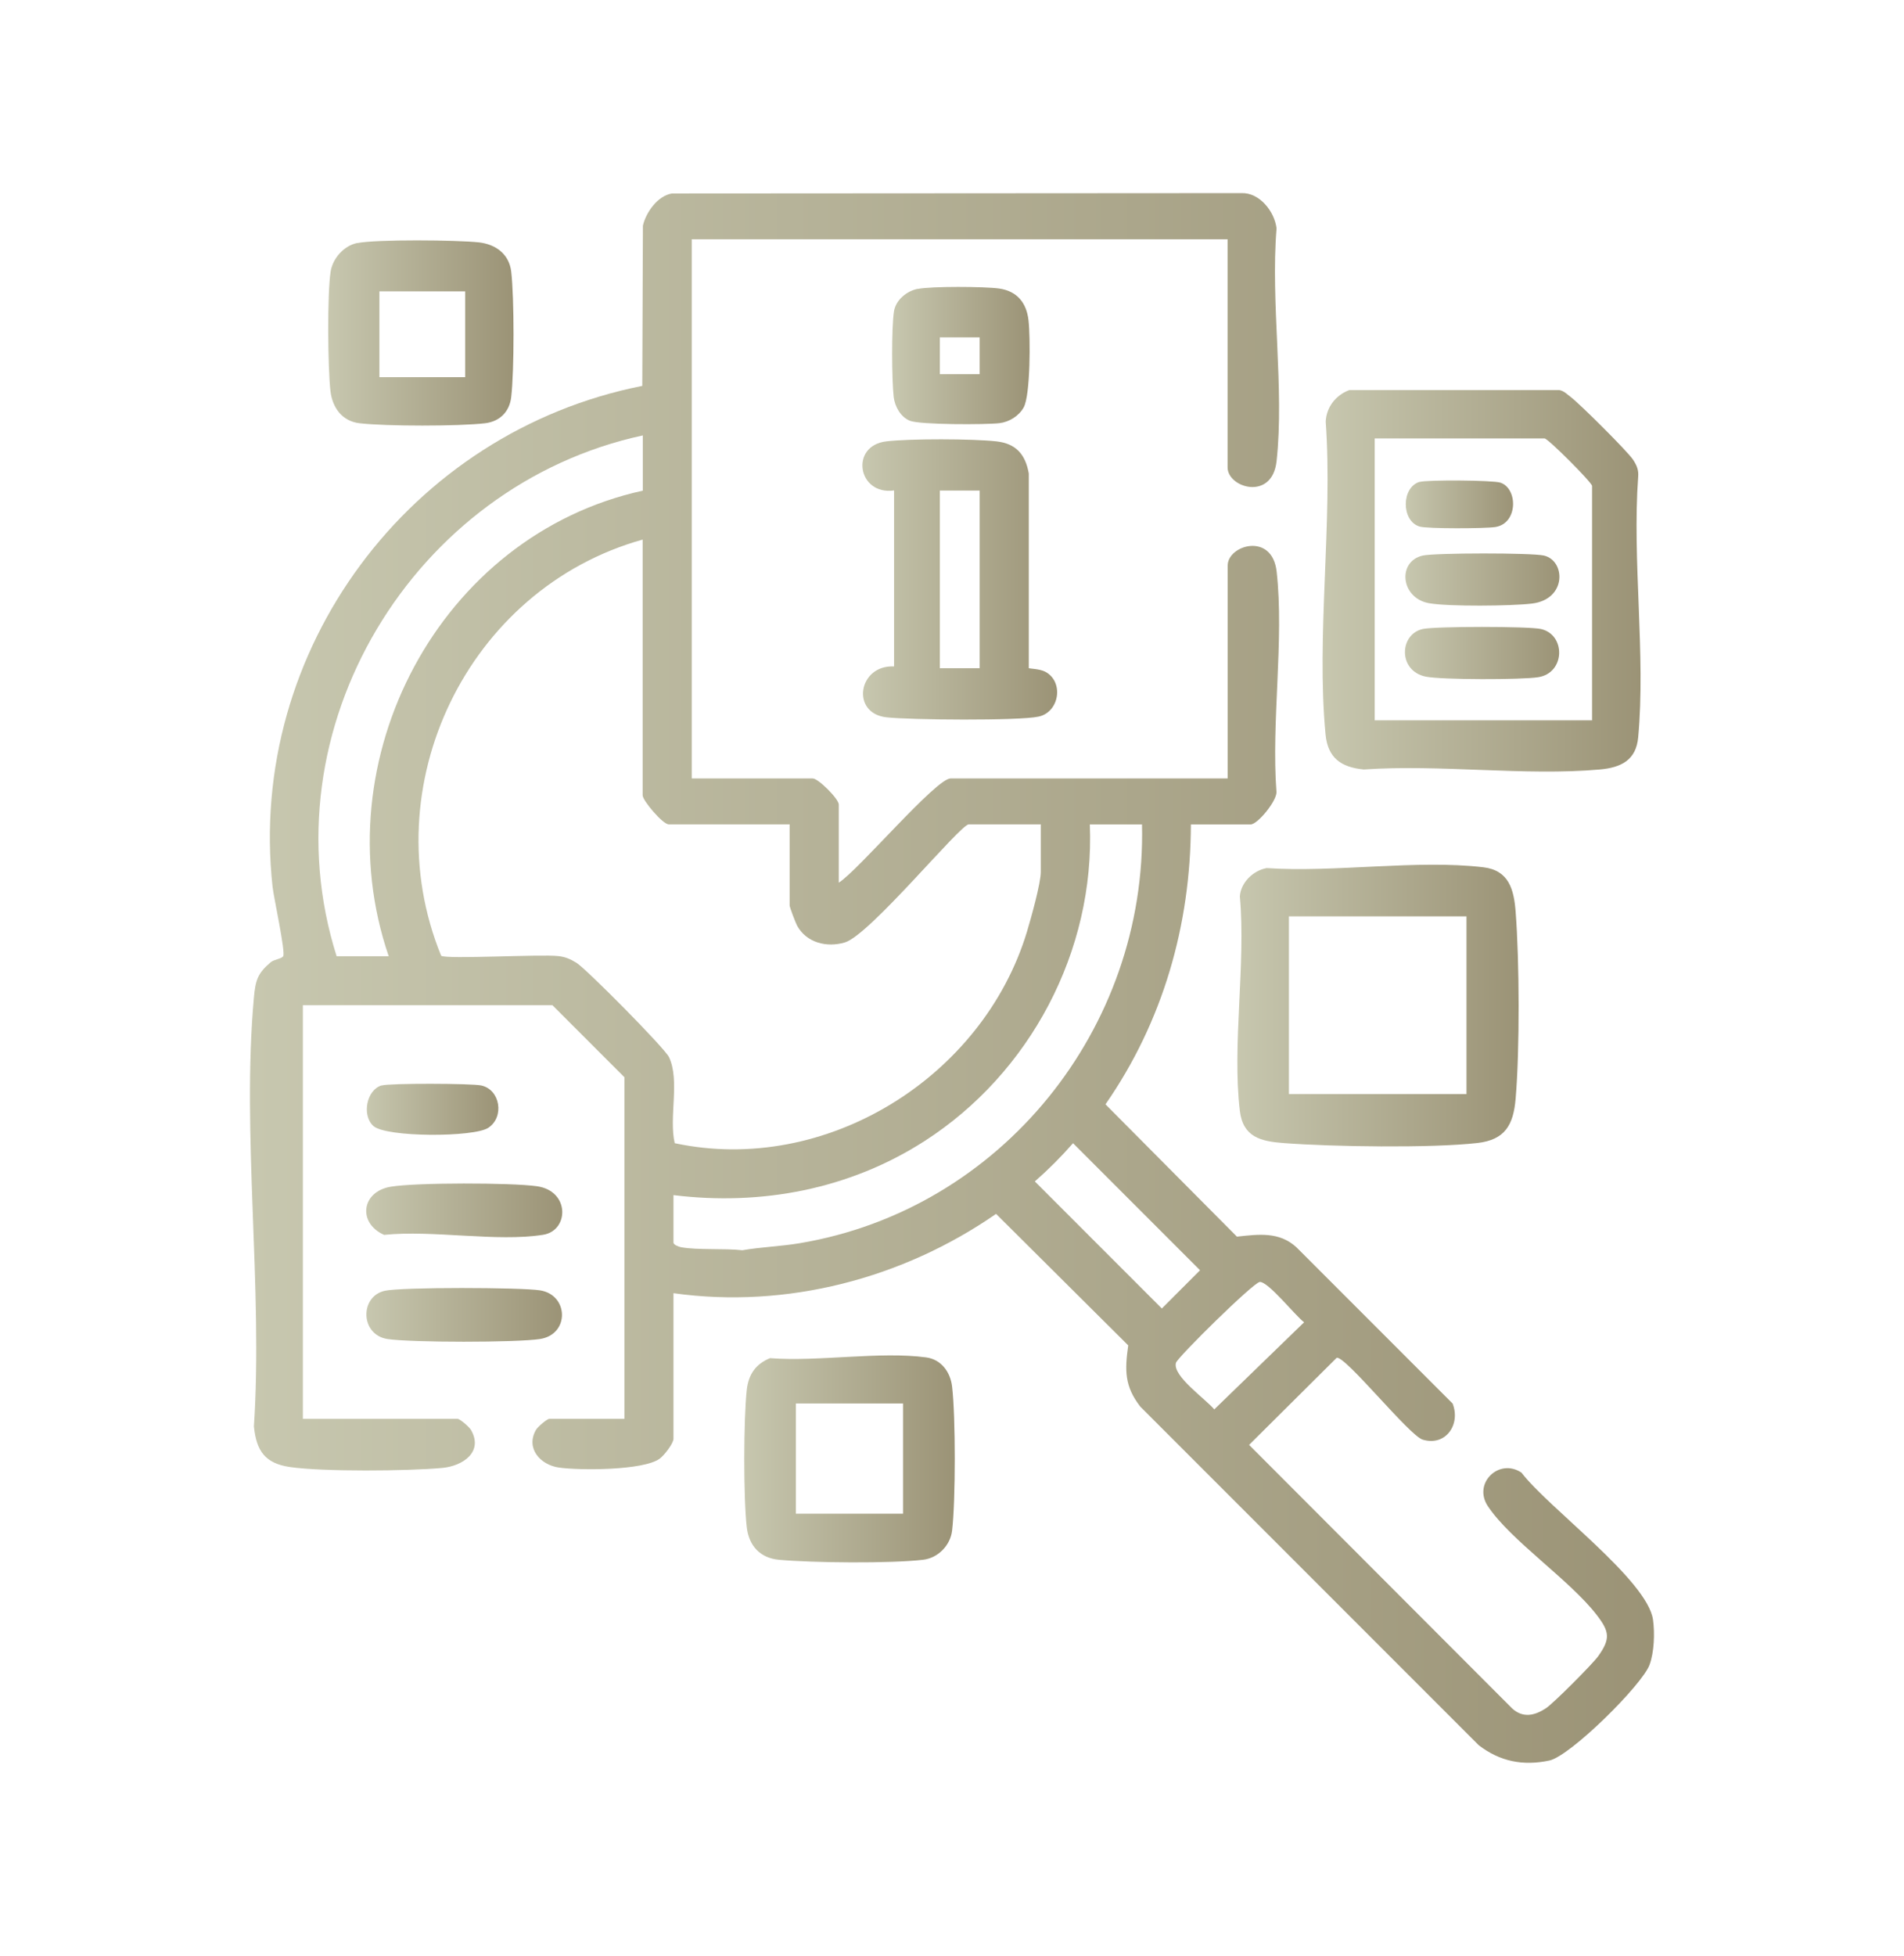 <?xml version="1.0" encoding="UTF-8"?>
<svg id="Capa_1" xmlns="http://www.w3.org/2000/svg" xmlns:xlink="http://www.w3.org/1999/xlink" version="1.1" viewBox="0 0 214.24 219.99">
  <!-- Generator: Adobe Illustrator 29.0.1, SVG Export Plug-In . SVG Version: 2.1.0 Build 192)  -->
  <defs>
    <style>
      .st0 {
        fill: url(#Degradado_sin_nombre_310);
      }

      .st1 {
        fill: url(#Degradado_sin_nombre_312);
      }

      .st2 {
        fill: url(#Degradado_sin_nombre_311);
      }

      .st3 {
        fill: url(#Degradado_sin_nombre_3);
      }

      .st4 {
        fill: url(#Degradado_sin_nombre_37);
      }

      .st5 {
        fill: url(#Degradado_sin_nombre_35);
      }

      .st6 {
        fill: url(#Degradado_sin_nombre_34);
      }

      .st7 {
        fill: url(#Degradado_sin_nombre_36);
      }

      .st8 {
        fill: url(#Degradado_sin_nombre_38);
      }

      .st9 {
        fill: url(#Degradado_sin_nombre_33);
      }

      .st10 {
        fill: url(#Degradado_sin_nombre_32);
      }

      .st11 {
        fill: url(#Degradado_sin_nombre_31);
      }

      .st12 {
        fill: url(#Degradado_sin_nombre_39);
      }
    </style>
    <linearGradient id="Degradado_sin_nombre_3" data-name="Degradado sin nombre 3" x1="28.13" y1="109.99" x2="186.11" y2="109.99" gradientUnits="userSpaceOnUse">
      <stop offset="0" stop-color="#c7c7af"/>
      <stop offset="1" stop-color="#9b9376"/>
    </linearGradient>
    <linearGradient id="Degradado_sin_nombre_31" data-name="Degradado sin nombre 3" x1="148.81" y1="65.32" x2="184.59" y2="65.32" xlink:href="#Degradado_sin_nombre_3"/>
    <linearGradient id="Degradado_sin_nombre_32" data-name="Degradado sin nombre 3" x1="139.23" y1="113.1" x2="170.88" y2="113.1" xlink:href="#Degradado_sin_nombre_3"/>
    <linearGradient id="Degradado_sin_nombre_33" data-name="Degradado sin nombre 3" x1="97.03" y1="65.17" x2="118.94" y2="65.17" xlink:href="#Degradado_sin_nombre_3"/>
    <linearGradient id="Degradado_sin_nombre_34" data-name="Degradado sin nombre 3" x1="83.75" y1="164.08" x2="107.43" y2="164.08" xlink:href="#Degradado_sin_nombre_3"/>
    <linearGradient id="Degradado_sin_nombre_35" data-name="Degradado sin nombre 3" x1="36.94" y1="37.44" x2="57.78" y2="37.44" xlink:href="#Degradado_sin_nombre_3"/>
    <linearGradient id="Degradado_sin_nombre_36" data-name="Degradado sin nombre 3" x1="100.4" y1="39.99" x2="115.87" y2="39.99" xlink:href="#Degradado_sin_nombre_3"/>
    <linearGradient id="Degradado_sin_nombre_37" data-name="Degradado sin nombre 3" x1="41.23" y1="147.88" x2="63.23" y2="147.88" xlink:href="#Degradado_sin_nombre_3"/>
    <linearGradient id="Degradado_sin_nombre_38" data-name="Degradado sin nombre 3" x1="41.21" y1="136.13" x2="63.26" y2="136.13" xlink:href="#Degradado_sin_nombre_3"/>
    <linearGradient id="Degradado_sin_nombre_39" data-name="Degradado sin nombre 3" x1="41.27" y1="124.76" x2="56.08" y2="124.76" xlink:href="#Degradado_sin_nombre_3"/>
    <linearGradient id="Degradado_sin_nombre_310" data-name="Degradado sin nombre 3" x1="158.09" y1="73.45" x2="175.44" y2="73.45" xlink:href="#Degradado_sin_nombre_3"/>
    <linearGradient id="Degradado_sin_nombre_311" data-name="Degradado sin nombre 3" x1="158.13" y1="65.17" x2="175.47" y2="65.17" xlink:href="#Degradado_sin_nombre_3"/>
    <linearGradient id="Degradado_sin_nombre_312" data-name="Degradado sin nombre 3" x1="158.18" y1="56.73" x2="170.26" y2="56.73" xlink:href="#Degradado_sin_nombre_3"/>
  </defs>
  <g id="WW9IrH.tif">
    <g>
      <path class="st3" d="M138.14,26.91h-60.3v60.64h13.61c.63,0,2.93,2.3,2.93,2.93v8.79c2.17-1.35,10.93-11.72,12.58-11.72h31.18v-23.95c0-2.29,5.01-3.8,5.51.69.86,7.69-.62,16.93-.02,24.79.03,1.01-2.12,3.64-2.91,3.64h-6.72c-.03,11.34-3.15,22.18-9.61,31.48l14.79,14.88c2.42-.26,4.76-.59,6.7,1.2l17.57,17.57c.93,2.37-.79,4.84-3.37,4.06-1.51-.46-8.65-9.39-9.67-9.21l-9.86,9.8,29.61,29.65c1.22,1.1,2.52.8,3.79-.03.84-.55,5.24-4.97,5.87-5.84,1.41-1.97,1.29-2.78-.16-4.66-3.07-3.97-9.65-8.34-12.24-12.22-1.73-2.59,1.26-5.46,3.78-3.78,2.98,3.93,14.18,12.09,14.8,16.55.21,1.51.13,3.64-.39,5.06-.82,2.25-8.91,10.27-11.28,10.77-2.98.63-5.57.1-7.95-1.73l-38.07-38.07c-1.78-2.3-1.76-4.08-1.36-6.89l-14.87-14.79c-10.51,7.28-23.56,10.7-36.3,8.92v16.37c0,.53-1.05,1.88-1.55,2.24-1.83,1.34-9.01,1.33-11.34,1-2.1-.3-3.77-2.18-2.58-4.24.2-.34,1.24-1.24,1.51-1.24h8.44v-38.42l-8.1-8.1h-28.08v46.52h17.4c.27,0,1.31.9,1.51,1.24,1.44,2.49-.93,4.07-3.22,4.28-3.84.36-13.46.44-17.15-.1-2.8-.41-3.77-1.81-4.05-4.57,1.03-15.55-1.39-32.89,0-48.23.17-1.92.42-2.74,1.89-3.97.38-.32,1.19-.37,1.4-.67.3-.42-1.05-6.56-1.19-7.81-2.92-26.67,15.48-51.17,41.6-56.34l.07-18.02c.35-1.52,1.68-3.37,3.27-3.62l64.08-.04c2.03-.08,3.73,2.07,3.95,3.97-.69,8.32.9,18.05,0,26.19-.5,4.49-5.51,2.98-5.51.69v-25.67ZM72.33,55.17v-6.2c-25.83,5.57-42.54,33.05-34.45,58.58h5.86c-7.57-22.09,5.71-47.36,28.6-52.37ZM72.33,60.68c-19.74,5.5-30.47,27.77-22.69,46.81.66.42,11.19-.2,13.22.04.8.1,1.33.34,2,.75,1.12.69,9.92,9.58,10.41,10.6,1.26,2.61-.03,6.8.65,9.69,16.97,3.62,34.67-7.37,39.64-23.8.44-1.47,1.55-5.4,1.55-6.72v-5.34h-8.1c-.96,0-11.13,12.44-13.94,13.28-2.05.61-4.34.03-5.38-1.89-.17-.31-.84-2.08-.84-2.26v-9.13h-13.61c-.66,0-2.93-2.67-2.93-3.27v-28.77ZM128.49,92.72h-5.86c.58,14.24-6.73,28-18.63,35.63-8.4,5.39-18.32,7.28-28.22,6.06v5.34c0,.24.57.47.86.52,1.87.34,4.88.11,6.89.34,2.14-.37,4.29-.43,6.44-.79,22.68-3.79,39.07-24.16,38.53-47.1ZM120.74,128.57c-1.36,1.55-2.75,2.94-4.3,4.3l14.29,14.29,4.3-4.3-14.29-14.29ZM141.75,144.18c-.66,0-9.25,8.46-9.43,9.09-.42,1.48,3.36,4.08,4.31,5.24l10.11-9.8c-1.01-.75-3.98-4.54-4.99-4.54Z"/>
      <path class="st11" d="M151.82,43.87h23.63c.54.09.88.48,1.29.78.99.74,6.47,6.18,7.04,7.09.39.61.61,1.11.55,1.86-.69,9.44.86,20.02,0,29.32-.23,2.55-1.89,3.4-4.31,3.62-8.46.75-17.98-.6-26.56,0-2.55-.24-4.06-1.29-4.31-3.96-1.06-11.1.83-23.88.02-35.16.08-1.64,1.13-2.98,2.66-3.55ZM179.14,81.01v-26.36c0-.38-4.96-5.34-5.34-5.34h-19.12v31.7h24.46Z"/>
      <path class="st10" d="M142.53,97.63c7.65.52,16.94-.98,24.39-.09,2.86.34,3.43,2.5,3.62,4.99.43,5.56.47,15.51,0,21.04-.25,2.93-1.18,4.63-4.32,4.98-5.27.59-16.29.42-21.72.01-2.59-.19-4.63-.64-4.99-3.62-.89-7.41.69-16.54,0-24.13.1-1.54,1.49-2.91,3.02-3.18ZM165.01,103.06h-19.98v19.98h19.98v-19.98Z"/>
      <path class="st9" d="M115.76,75.14c.07.07,1.19.07,1.84.4,2.12,1.1,1.64,4.52-.72,5.05-2.2.49-14.58.38-17.16.08-4.02-.47-3.15-5.91.88-5.72v-19.79c-4.1.57-5.01-5.03-.88-5.52,2.68-.32,9.72-.3,12.41,0,2.19.25,3.25,1.46,3.63,3.61v21.87ZM110.23,55.17h-4.48v19.98h4.48v-19.98Z"/>
      <path class="st6" d="M86.7,152.75c5.4.41,12.3-.79,17.51-.09,1.71.23,2.73,1.66,2.92,3.28.4,3.35.4,12.86,0,16.21-.2,1.66-1.59,3.08-3.27,3.27-3.66.43-12.47.35-16.22,0-2.07-.19-3.36-1.53-3.61-3.63-.39-3.27-.37-12.22,0-15.51.2-1.72,1.02-2.91,2.66-3.55ZM101.61,157.84h-12.06v12.4h12.06v-12.4Z"/>
      <path class="st5" d="M40.19,27.34c2.17-.44,11.29-.35,13.7-.08,1.87.21,3.39,1.3,3.63,3.27.35,2.96.35,11.18,0,14.14-.19,1.62-1.27,2.73-2.93,2.93-2.97.35-11.18.35-14.14,0-1.95-.23-3.05-1.74-3.27-3.63-.3-2.63-.37-10.9.02-13.42.23-1.49,1.5-2.92,2.99-3.22ZM52.34,32.77h-9.65v9.65h9.65v-9.65Z"/>
      <path class="st7" d="M103.24,32.5c1.56-.32,7.53-.28,9.19-.05,2.01.29,3.08,1.6,3.3,3.59.21,1.82.23,8.41-.55,9.79-.54.96-1.63,1.63-2.72,1.76-1.54.18-8.96.19-10.08-.27-1.03-.41-1.69-1.59-1.82-2.66-.22-1.91-.26-7.8.03-9.64.2-1.28,1.43-2.28,2.64-2.53ZM110.23,37.94h-4.48v4.14h4.48v-4.14Z"/>
      <path class="st4" d="M43.29,145.17c1.92-.43,15.33-.39,17.48-.05,3.23.51,3.34,4.95,0,5.47-2.61.41-14.58.41-17.19,0-3.06-.49-3.11-4.79-.29-5.42Z"/>
      <path class="st8" d="M43.99,133.46c2.82-.47,13.53-.46,16.42-.05,3.74.52,3.63,5,.7,5.46-5.24.83-12.43-.56-17.89.01-3-1.33-2.57-4.87.76-5.42Z"/>
      <path class="st12" d="M42.94,122.08c.92-.27,10.14-.24,11.22,0,2.13.47,2.62,3.55.78,4.76-1.61,1.07-11.47,1.09-12.92-.2-1.33-1.18-.79-4.07.92-4.57Z"/>
      <path class="st0" d="M160.09,70.74c1.4-.31,11.9-.31,13.29,0,2.82.63,2.76,4.94-.29,5.42-1.88.3-10.86.3-12.65-.06-3.15-.63-3.01-4.77-.35-5.36Z"/>
      <path class="st2" d="M160.09,62.48c1.4-.31,12.26-.32,13.63,0,2.44.56,2.61,4.92-1.34,5.4-2.33.28-9.39.35-11.59-.04-3.21-.58-3.58-4.71-.7-5.36Z"/>
      <path class="st1" d="M159.74,54.2c.86-.25,8.22-.2,9.08.08,1.98.64,2.01,4.59-.56,4.99-1.12.18-7.63.21-8.52-.05-2.08-.61-2.08-4.42,0-5.03Z"/>
    </g>
  </g>
</svg>